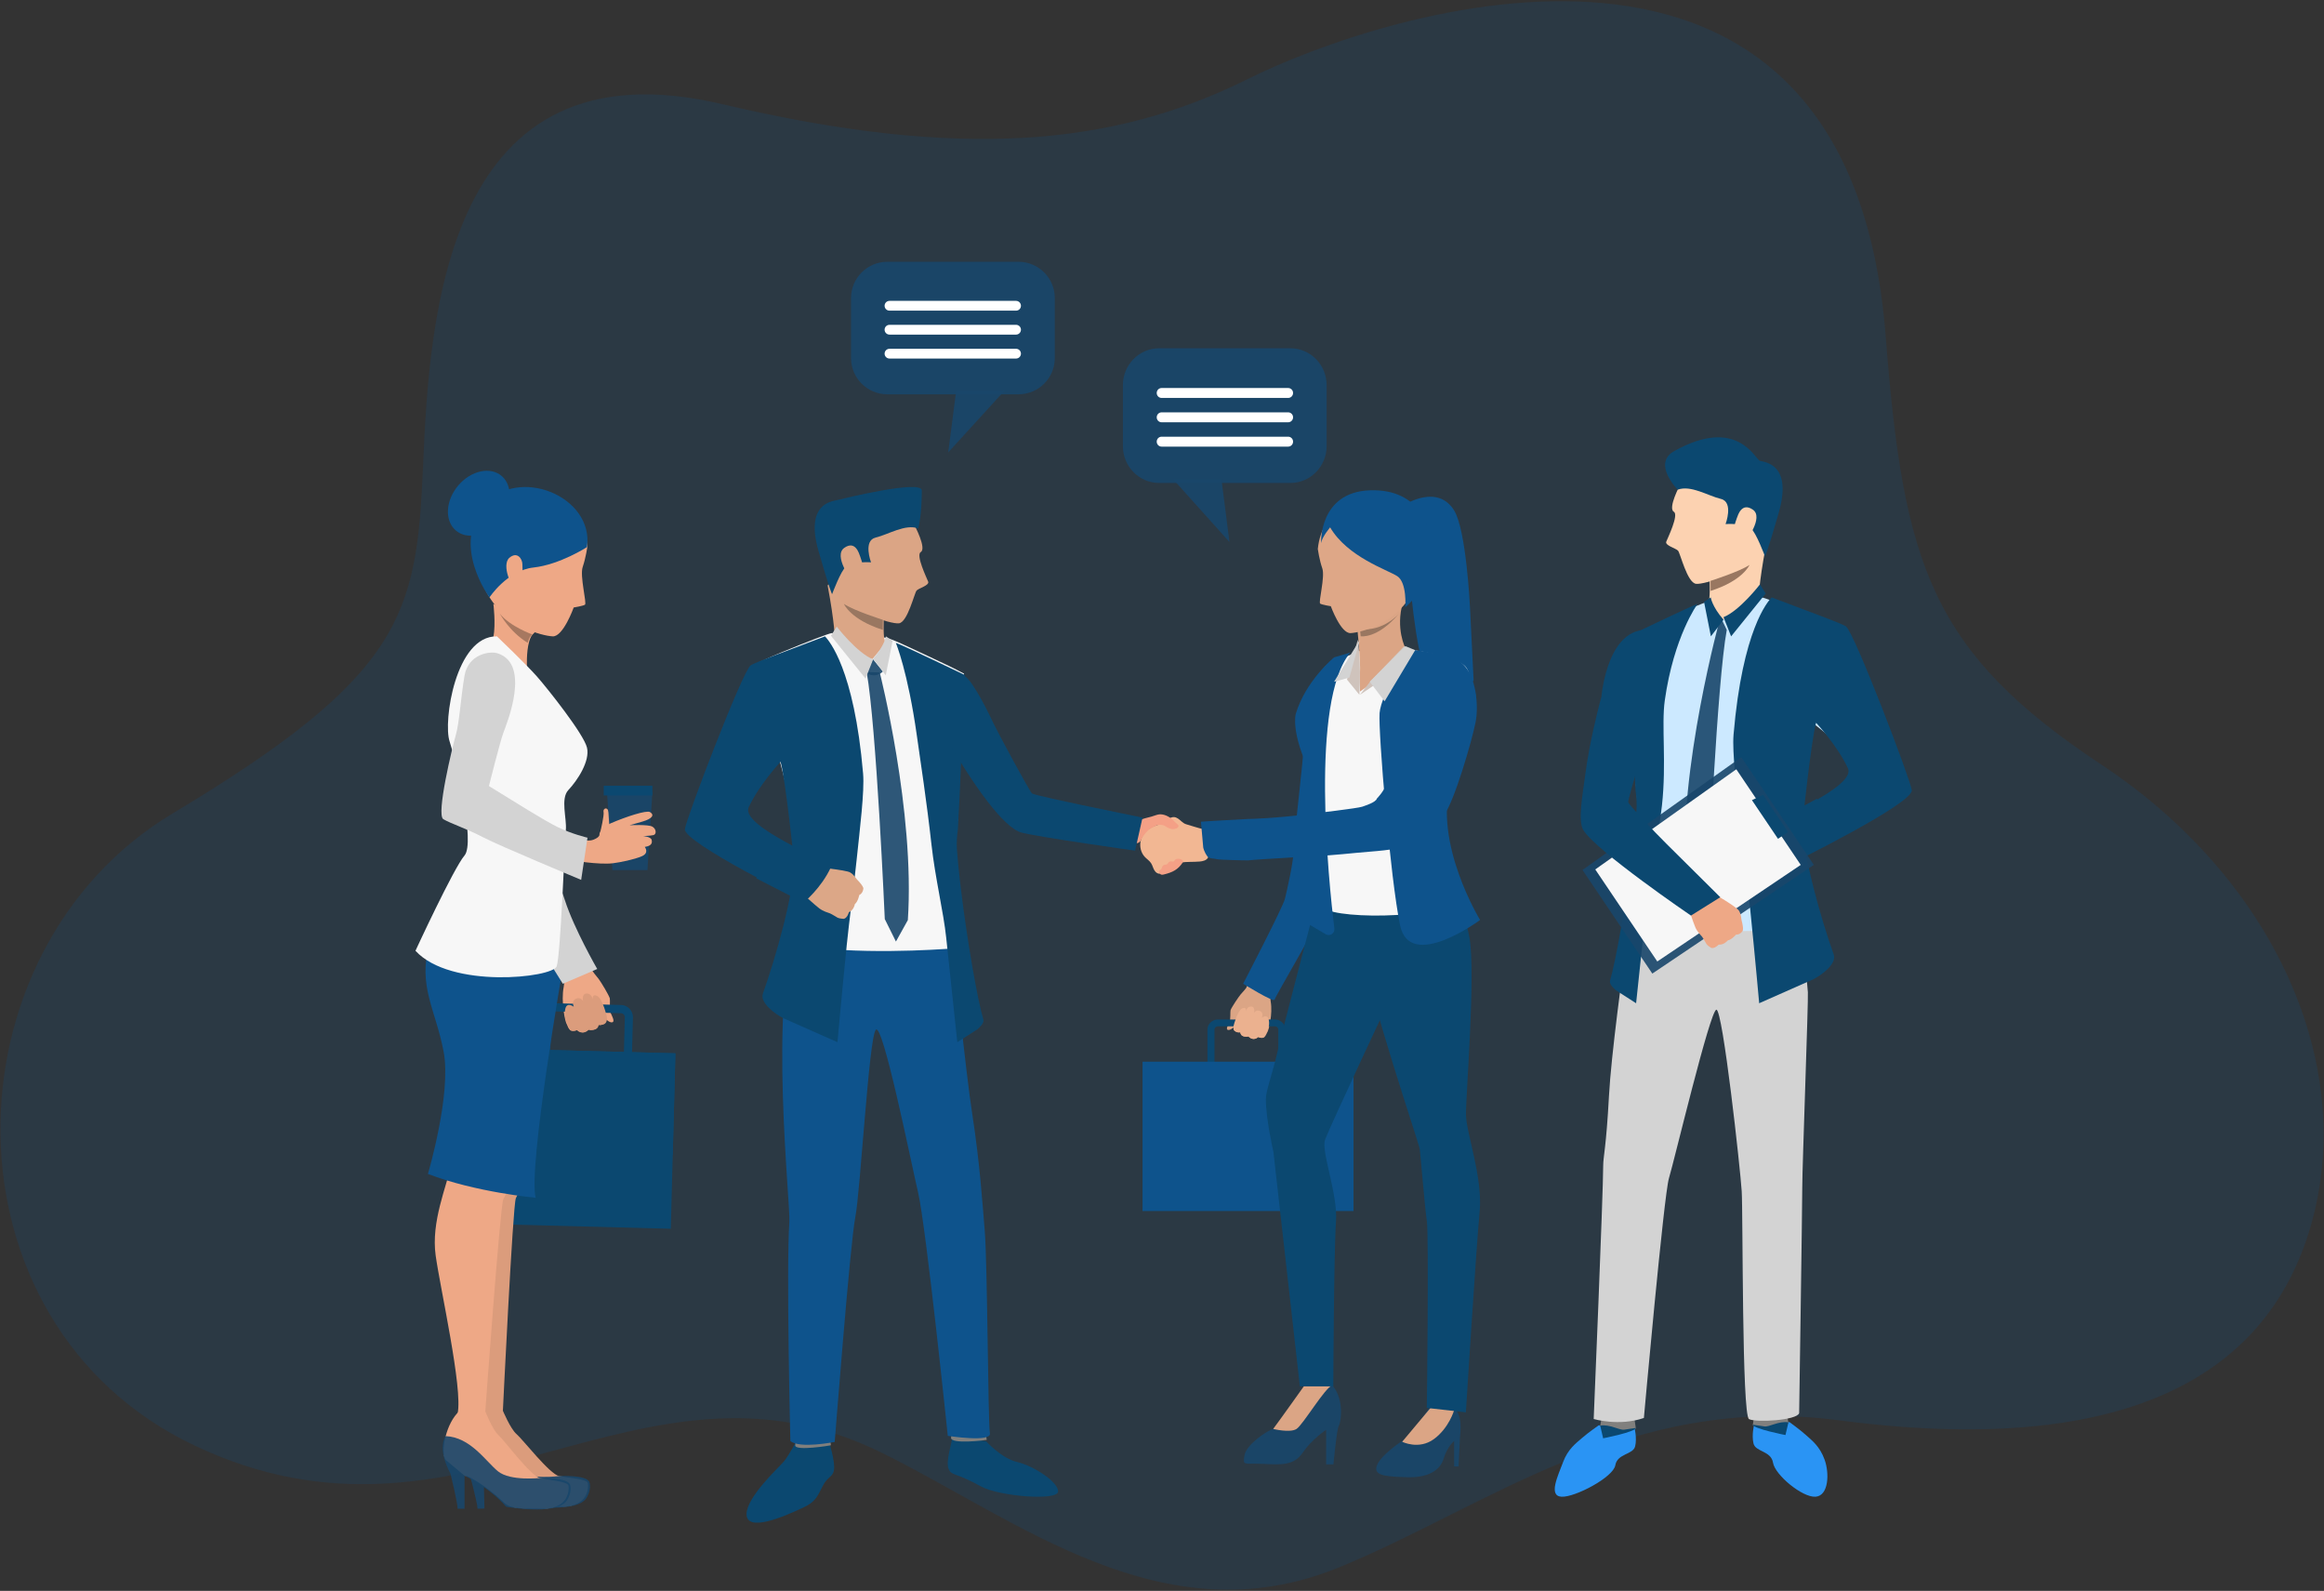 <svg xmlns="http://www.w3.org/2000/svg" xmlns:xlink="http://www.w3.org/1999/xlink" width="716px" height="490px" viewBox="0 0 716 490"><rect x="0" y="0" width="716" height="490" fill="#333333" stroke="none"/><title>Slice 1</title><g id="Page-1" stroke="none" stroke-width="1" fill="none" fill-rule="evenodd"><g id="client-meeting" fill-rule="nonzero"><g id="Group" opacity="0.3" fill="#19466B"><path d="M566.535,437.459 C501.713,428.966 457.877,464.377 412.161,482.908 C358.341,504.722 313.587,468.184 271.862,447.547 C196.865,410.453 142.939,484.608 59.941,445.229 C-19.497,407.543 -17.815,293.097 53.197,250.529 C124.206,207.962 128.401,189.455 130.338,143.507 C132.276,97.562 137.223,11.988 222.51,32.072 C295.816,49.337 342.872,45.028 384.407,24.349 C425.938,3.668 569.483,-43.717 580.961,103.503 C586.443,173.851 594.841,200.725 647.529,235.581 C700.212,270.44 726.354,327.413 711.948,377.502 C698.304,424.935 653.116,448.798 566.535,437.459 Z" id="Path"></path></g><path d="M179.901,295 C179.901,295 181.448,296.554 181.956,297.985 C182.359,299.113 183.768,300.632 184.429,301.496 C185.093,302.36 187.542,306.383 187.877,307.491 C188.016,307.949 187.738,311.051 188.119,311.945 C188.5,312.839 189.496,314.558 188.7,314.853 C187.903,315.147 186.581,313.848 186.581,313.848 C186.581,313.848 186.877,314.683 186.262,315.151 C185.06,316.074 184.202,315.668 184.202,315.668 C184.202,315.668 183.937,316.713 183.341,316.97 C182.022,317.541 181.198,317.127 181.198,317.127 C181.198,317.127 180.722,317.777 179.756,317.962 C178.524,318.198 177.734,317.246 177.734,317.246 C177.734,317.246 176.258,317.888 175.619,317.254 C174.984,316.624 174.861,315.831 174.506,315.212 C174.149,314.588 172.766,308.607 173.681,303.889 C174.601,299.175 171,295.529 171,295.529 L179.901,295 Z" id="Path" fill="#EEA886"></path><path d="M190.845,329.999 L170.627,329.457 C168.574,329.407 166.946,327.669 167.001,325.589 L167.335,312.672 C167.388,310.592 169.104,308.945 171.159,309.001 L191.374,309.539 C193.425,309.59 195.053,311.328 194.999,313.412 L194.664,326.324 C194.61,328.4 192.896,330.049 190.845,329.999 Z M171.089,311.532 C170.413,311.512 169.85,312.057 169.832,312.745 L169.497,325.657 C169.481,326.341 170.016,326.913 170.692,326.929 L190.909,327.47 C191.585,327.487 192.148,326.941 192.168,326.258 L192.501,313.345 C192.517,312.658 191.98,312.086 191.306,312.069 L171.089,311.532 Z" id="Shape" fill="#0B4870"></path><polygon id="Rectangle" fill="#0B4870" transform="translate(180.488, 350.739) rotate(1.501) translate(-180.488, -350.739) " points="153.59 323.711 207.385 323.711 207.385 377.768 153.591 377.768"></polygon><polygon id="Rectangle" fill="#0B4870" transform="translate(180.784, 339.383) rotate(1.501) translate(-180.784, -339.383) " points="153.885 323.715 207.684 323.716 207.684 355.051 153.885 355.051"></polygon><path d="M186.953,313.111 C186.953,313.111 185.713,307.633 184.005,306.773 C182.296,305.913 182.634,307.919 182.634,307.919 C182.634,307.919 182.335,305.934 180.723,306.002 C179.108,306.065 179.631,308.393 179.631,308.393 C179.631,308.393 178.996,306.946 177.455,307.601 C175.905,308.255 176.78,310.084 176.78,310.084 C176.78,310.084 174.754,308.541 174.203,310.557 C173.276,313.961 175.822,317.202 175.822,317.202 C175.822,317.202 176.511,317.926 177.955,317.193 C177.955,317.193 179.523,319.087 181.448,317.072 C181.448,317.072 184.151,317.885 184.478,315.584 C184.476,315.586 187.402,316.286 186.953,313.111 Z" id="Path" fill="#DB9C7C"></path><path d="M168,309 L161.942,346 L159,342.015 C159,342.013 167.605,310.514 168,309 Z" id="Path" fill="#122333"></path><g id="Group" transform="translate(131, 284)"><path d="M12.066,165.719 C10.37,163.318 11.896,154.323 16.004,150.564 C20.112,146.798 23.88,150.377 23.88,150.377 C23.88,150.377 26.268,156.123 28.15,157.709 C30.028,159.294 38.37,170.087 41.25,170.63 C44.13,171.173 49.87,171.547 50.104,172.762 C50.336,173.978 50.478,179.88 42.294,180.071 C34.112,180.265 31.958,180.112 29.968,178.123 C27.974,176.134 20.164,170.415 18.014,170.465 L12.066,165.719 Z" id="Path" fill="#DB9C7C"></path><path d="M41.25,170.63 C41.25,170.63 32.17,171.861 28.312,168.902 C24.456,165.938 19.616,158.572 11.916,158.423 C11.916,158.423 9.156,161.936 13.674,169.962 C13.674,169.962 16.176,179.162 16.11,180.689 L18.258,180.639 L18.014,170.469 C18.014,170.469 25.724,173.849 31.056,179.726 C31.056,179.726 46.744,182.209 49.7,177.353 C49.7,177.353 51.33,174.925 50.61,172.552 C49.888,170.173 41.25,170.63 41.25,170.63 Z" id="Path" fill="#19466B" opacity="0.9"></path><path d="M6.644,1.713 C6.644,1.713 -2.954,13.302 9.076,33.979 C9.076,33.979 10.104,44.545 10.31,48.513 C10.516,52.48 13.088,67.313 11.704,74.515 C10.324,81.718 5.812,92.527 7.498,102.856 C9.184,113.186 16.884,143.013 15.402,150.657 L23.94,150.454 C23.94,150.454 26.982,87.284 27.928,85.054 C28.874,82.824 32.638,77.99 32.184,68.186 C31.728,58.376 41.84,18.193 41.798,7.056 C41.754,-4.087 6.644,1.713 6.644,1.713 Z" id="Path" fill="#DB9C7C"></path><path d="M6.286,165.631 C4.652,163.187 6.39,154.234 10.584,150.57 C14.778,146.906 18.46,150.57 18.46,150.57 C18.46,150.57 20.714,156.37 22.554,157.997 C24.396,159.628 32.48,170.616 35.344,171.225 C38.212,171.836 43.94,172.347 44.144,173.568 C44.348,174.789 44.35,180.689 36.164,180.689 C27.978,180.689 25.828,180.486 23.884,178.451 C21.94,176.417 14.266,170.515 12.116,170.515 L6.286,165.631 Z" id="Path" fill="#EEA886"></path><path d="M35.344,171.225 C35.344,171.225 26.238,172.243 22.454,169.19 C18.67,166.137 14.004,158.662 6.31,158.327 C6.31,158.327 3.468,161.777 7.792,169.912 C7.792,169.912 10.076,179.162 9.97,180.689 L12.118,180.689 L12.118,170.515 C12.118,170.515 19.746,174.073 24.938,180.08 C24.938,180.08 40.562,182.929 43.634,178.149 C43.634,178.149 45.322,175.756 44.658,173.363 C43.99,170.972 35.344,171.225 35.344,171.225 Z" id="Path" fill="#19466B" opacity="0.9"></path><path d="M4.77,1.538 C4.77,1.538 -5.1,12.898 6.434,33.854 C6.434,33.854 7.21,44.44 7.32,48.41 C7.43,52.38 9.648,67.271 8.098,74.44 C6.546,81.609 1.776,92.306 3.22,102.671 C4.662,113.041 11.648,143.747 9.984,151.359 L18.524,150.649 C18.524,150.649 23.07,87.564 24.066,85.358 C25.064,83.156 28.946,78.412 28.724,68.594 C28.504,58.775 42.362,21.169 42.586,10.032 C42.81,-1.105 4.77,1.538 4.77,1.538 Z" id="Path" fill="#EEA886"></path><path d="M42.584,13.011 C42.584,13.011 31.598,75.876 34.036,84.918 C34.036,84.918 15.482,83.228 0.838,77.569 C0.838,77.569 8.148,52.961 5.678,39.918 C3.21,26.876 -2.364,19.737 1.31,6.559 C4.982,-6.619 42.584,13.011 42.584,13.011 Z" id="Path" fill="#0E538C"></path></g><path d="M433,155.33 C433,155.33 442.929,148.995 448.006,157.216 C451.742,163.27 452.872,186.771 452.872,186.771 L454,209.502 C454,209.502 452.426,213.236 443.5,212.988 C434.574,212.74 433,155.33 433,155.33 Z" id="Path" fill="#0E538C"></path><path d="M441.305,432.21 C441.305,432.21 435.555,440.878 433.237,442.968 C433.237,442.968 424.341,448.508 424.009,452.19 C423.793,454.593 427.567,454.814 433.659,454.99 C439.753,455.163 443.665,453.007 444.776,449.259 C445.892,445.515 448.002,443.841 448.002,443.841 L448.002,451.678 L449.371,451.678 C449.371,451.678 449.715,444.1 449.802,442.707 C449.887,441.316 450.787,435.956 447.889,433.583 C444.992,431.207 441.305,432.21 441.305,432.21 Z" id="Path" fill="#19466B" opacity="0.9"></path><path d="M432,444.065 C432,444.065 437.123,446.644 441.776,443.236 C446.43,439.828 448,434.356 448,434.356 L441.265,433 L432,444.065 Z" id="Path" fill="#DBA585"></path><g id="Group" transform="translate(383, 423)"><path d="M19.796,2.448 C19.796,2.448 18.786,4.826 16.886,7.312 C15.492,9.124 11.164,16.594 9.25,17.112 C7.34,17.636 0.922,21.976 0.4,25.272 C-0.122,28.568 0.14,27.616 5.954,27.874 C11.766,28.136 15.584,28.48 18.362,24.406 C21.14,20.328 25.566,17.378 25.566,17.378 L25.566,28.014 L27.822,28.014 C27.822,28.014 28.864,16.94 29.472,16.158 C30.078,15.376 31.638,6.872 26.26,2.448 C20.878,-1.978 19.796,2.448 19.796,2.448 Z" id="Path" fill="#19466B" opacity="0.9"></path><path d="M9.25,17.112 C9.25,17.112 14.458,18.416 16.456,17.112 C18.45,15.812 25.236,4.342 27.486,3.654 C27.486,3.654 25.306,-0.764 19.798,2.446 C19.796,2.448 10.726,15.202 9.25,17.112 Z" id="Path" fill="#DBA585"></path></g><path d="M386.305,301 C386.305,301 384.933,302.254 384.465,303.418 C384.086,304.342 382.836,305.567 382.243,306.263 C381.651,306.964 379.437,310.23 379.122,311.138 C378.996,311.51 379.165,314.082 378.816,314.807 C378.468,315.54 377.566,316.938 378.248,317.198 C378.93,317.459 380.101,316.413 380.101,316.413 C380.101,316.413 379.826,317.097 380.348,317.499 C381.366,318.285 382.123,317.97 382.123,317.97 C382.123,317.97 382.327,318.835 382.838,319.06 C383.966,319.562 384.687,319.239 384.687,319.239 C384.687,319.239 385.086,319.789 385.916,319.961 C386.977,320.18 387.682,319.41 387.682,319.41 C387.682,319.41 388.942,319.972 389.508,319.463 C390.074,318.954 390.196,318.308 390.52,317.801 C390.84,317.299 392.174,312.386 391.487,308.475 C390.801,304.563 394,301.632 394,301.632 L386.305,301 Z" id="Path" fill="#DBA585"></path><path d="M372,327.865 L372,317.135 C372,315.405 373.448,314 375.23,314 L392.77,314 C394.55,314 396,315.405 396,317.135 L396,327.865 C396,329.595 394.55,331 392.77,331 L375.23,331 C373.448,331 372,329.595 372,327.865 Z M375.23,316.102 C374.643,316.102 374.168,316.565 374.168,317.135 L374.168,327.865 C374.168,328.435 374.643,328.898 375.23,328.898 L392.77,328.898 C393.355,328.898 393.834,328.435 393.834,327.865 L393.834,317.135 C393.834,316.565 393.355,316.102 392.77,316.102 L375.23,316.102 Z" id="Shape" fill="#0B4870"></path><rect id="Rectangle" fill="#0E538C" x="352" y="327" width="65" height="46"></rect><path d="M411.803,203 C411.803,203 415.157,203.049 416.586,212.913 C418.016,222.778 415.305,226.901 414.984,231.003 C414.662,235.11 409.766,261.623 409.636,262.797 C409.503,263.967 408.844,278.077 406.937,281.822 C405.029,285.567 391.001,306.788 390.814,307.846 C390.625,308.907 384,304.152 384,304.152 C384,304.152 395.023,281.449 395.662,278.862 C396.301,276.271 400.737,263.044 400.036,259.007 C399.333,254.973 402.002,232.701 401.743,230.225 C401.484,227.748 405.38,204.508 411.803,203 Z" id="Path" fill="#DBA585"></path><path d="M411.58,203 C411.58,203 414.932,203.049 416.361,212.927 C417.79,222.807 416.497,226.364 415.634,230.646 C414.82,234.69 412.04,259.429 411.908,260.6 C411.775,261.78 408.448,276.689 406.72,281.937 C405.405,285.927 392.904,306.811 392.715,307.874 C392.527,308.932 383,302.991 383,302.991 C383,302.991 395.222,279.477 395.856,276.885 C396.497,274.29 398.568,265.315 398.634,261.21 C398.712,256.393 401.785,232.744 401.526,230.262 C401.267,227.781 402.23,206.378 411.58,203 Z" id="Path" fill="#0E538C"></path><path d="M443.471,268.063 C443.471,268.063 450.752,277.547 452.728,288.8 C454.7,300.051 451.56,337.809 451.649,343.375 C451.732,348.936 456.898,362.772 455.863,373.246 C454.829,383.724 451.617,435 451.617,435 L439.595,433.641 C439.595,433.641 440.24,380.491 439.595,376.09 C438.948,371.696 437.653,355.665 437.395,353.856 C437.137,352.048 421,304.502 421,296.391 C421,288.279 425.91,254.827 443.471,268.063 Z" id="Path" fill="#0B4870"></path><path d="M406.902,272.37 C406.902,272.37 394.911,317.991 393.489,324.312 C392.064,330.633 390,335.848 390,338.532 C390,344.757 392.322,354.757 392.322,354.757 L400.476,427 L410.777,427 C410.777,427 410.958,384.814 411.606,376.305 C412.25,367.788 406.946,354.628 408.242,351.017 C409.534,347.406 429.077,305.737 429.077,305.737 C429.077,305.737 443.869,259.122 406.902,272.37 Z" id="Path" fill="#0B4870"></path><path d="M421.423,199.334 C421.423,199.334 415.066,202.349 412.862,202.795 C410.653,203.237 402.088,214.409 400.588,218.487 C399.086,222.569 400.588,228.688 403.676,235.872 C406.765,243.056 403.852,245.45 405.267,252.632 C406.678,259.814 407.916,275.023 407.649,279.015 C407.385,283.003 443.362,283.759 451.573,276.488 C451.573,276.488 443.319,264.074 442.259,262.298 C441.201,260.524 442.081,250.86 443.054,248.376 C444.023,245.895 450.491,224.779 450.491,224.779 C450.491,224.779 455.778,208.564 451.002,204.835 C446.852,201.598 435.543,200.444 433.512,199.736 C431.483,199.021 425.576,198.714 421.423,199.334 Z" id="Path" fill="#F7F7F7"></path><path d="M418.818,214 L415,209.321 L418.315,197 C418.315,196.998 419.426,203.86 418.818,214 Z" id="Path" fill="#CFC3BC"></path><path d="M418,191.81 C418,191.81 419.263,203.615 418.998,207.455 C418.998,207.455 425.547,214.159 433,199.635 C433,199.635 429.862,193.649 432.225,185.492 C434.588,177.336 418,191.81 418,191.81 Z" id="Path" fill="#DBA585"></path><polygon id="Path" fill="#DBA585" points="419 207 419 213 427 207.368"></polygon><polygon id="Path" fill="#CFC3BC" points="419 214 422.111 209.96 432.603 199 436 202.425"></polygon><path d="M434.384,200 C434.384,200 425.459,213.639 425.033,219.643 C424.609,225.643 428.349,270.549 431.346,284.982 C434.342,299.414 456,283.355 456,283.355 C456,283.355 441.446,259.631 447.034,240.638 C452.619,221.639 454.65,214.053 454.65,214.053 C454.65,214.053 452.727,203.473 445.915,201.986 C439.944,200.678 434.384,200 434.384,200 Z" id="Path" fill="#0E538C"></path><path d="M399.186,219.973 C399.186,219.973 397.569,225.727 403.877,238.441 C403.877,238.441 403.776,254.705 403.597,259.786 C403.42,264.87 402.222,284.084 402.222,284.084 L408.461,287.756 C409.718,288.491 411.273,287.467 411.1,286.016 C409.331,271.39 403.585,215.913 416,201 L411.017,202.475 C411.017,202.475 402.165,209.746 399.186,219.973 Z" id="Path" fill="#0E538C"></path><path d="M429.465,173.361 C430.021,172.002 431.876,171.622 432.947,172.397 C434.019,173.172 434.648,175.5 432.947,178.522 C431.253,181.542 425.267,183.648 429.465,173.361 Z" id="Path" fill="#DBA585"></path><polygon id="Path" fill="#D3D3D3" points="415.734 208.682 411 210 419 197"></polygon><polygon id="Path" fill="#D3D3D3" points="422 209.968 426.585 216 436 200.248 432.964 199"></polygon><path d="M419,193.763 L419.213,195.967 C419.213,195.967 424.318,196.892 431,189 C431,188.998 426.264,194.594 419,193.763 Z" id="Path" fill="#997761"></path><path d="M380.112,315.733 C380.112,315.733 381.27,311.24 382.722,310.572 C384.173,309.902 383.845,311.543 383.845,311.543 C383.845,311.543 384.139,309.914 385.49,310.004 C386.84,310.097 386.354,312 386.354,312 C386.354,312 386.917,310.82 388.199,311.4 C389.48,311.969 388.708,313.463 388.708,313.463 C388.708,313.463 390.441,312.232 390.857,313.908 C391.562,316.737 389.429,319.402 389.429,319.402 C389.429,319.402 388.766,320.006 387.572,319.366 C387.572,319.366 386.187,320.898 384.615,319.2 C384.615,319.2 382.31,319.808 382.086,317.9 C382.086,317.9 379.431,318.318 380.112,315.733 Z" id="Path" fill="#EBB18F"></path><path d="M427.4,257 L438,241 C438,241 428.963,250.986 428.021,252.057 C427.081,253.129 427,253.208 427,253.208 C427,253.208 427.271,256.459 427.4,257 Z" id="Path" fill="#2F386C"></path><g id="Group" transform="translate(345, 250)"><path d="M18.986,2.978 C18.3,2.376 17.574,1.688 16.664,1.658 C15.582,1.618 14.734,2.506 13.822,3.092 C12.542,3.912 10.984,4.174 9.646,4.888 C8.072,5.728 6.842,7.24 6.438,8.978 C6.032,10.716 6.496,12.658 7.726,13.954 C8.344,14.606 9.138,15.102 9.63,15.852 C10.07,16.52 10.234,17.336 10.636,18.032 C11.036,18.728 11.852,19.314 12.602,19.032 C13.058,18.864 13.348,18.438 13.662,18.068 C14.918,16.596 16.88,15.9 18.802,15.646 C20.722,15.392 22.672,15.514 24.6,15.354 C25.598,15.268 26.732,15.006 27.19,14.116 C27.69,13.14 27.092,11.98 26.504,11.046 C24.998,8.64 26.974,7.698 25.466,5.296 C24.95,5.3 21.036,4.026 20.516,3.894 C19.942,3.748 19.43,3.358 18.986,2.978 Z" id="Path" fill="#F2B793"></path><path d="M6.47,8.842 C7.038,7.56 7.818,6.724 8.468,5.998 C9.14,5.244 9.912,4.948 10.81,4.482 C11.328,4.216 11.894,3.998 12.476,4.036 C13.168,4.082 13.568,4.164 14.146,4.552 C14.72,4.942 15.582,5.334 16.274,5.376 C16.968,5.422 18.06,5.086 18.1,4.392 C18.124,3.958 17.298,3.544 17.014,3.216 C15.836,1.844 14.11,0.802 12.432,0.802 C11.682,0.802 10.662,1.248 9.74,1.52 C9.1,1.708 8.37,1.848 7.732,2.04 C6.044,2.536 4.31,3.22 2.916,4.29 C1.988,5 -0.292,7.728 1.256,8.786 C2.75,9.806 5.786,10.38 6.47,8.842 Z" id="Path" fill="#F4A086"></path><path d="M19.438,15.576 C17.91,17.904 16.242,18.686 13.536,19.346 C13.184,19.432 12.762,19.486 12.494,19.236 C12.37,19.118 12.272,18.924 12.186,18.776 C12.116,18.662 12.072,18.538 12.074,18.408 C12.078,18.28 12.176,18.096 12.276,18.014 C12.428,17.89 12.652,17.896 12.764,17.722 C12.86,17.582 12.882,17.44 12.936,17.272 C13.052,16.924 13.222,16.612 13.56,16.424 C13.974,16.202 14.44,16.466 14.782,15.956 C14.908,15.764 15.098,15.484 15.314,15.402 C15.976,15.14 16.278,15.546 16.676,15.266 C16.858,15.138 16.968,14.794 17.192,14.68 C17.436,14.558 17.564,14.528 17.832,14.5 C18.458,14.44 19.65,14.744 19.438,15.576 Z" id="Path" fill="#F4A086"></path></g><path d="M432.506,224.119 C434.799,219.01 433.668,211.453 440.488,207.58 C445.649,204.647 446.715,200.778 450.758,204.589 C454.799,208.405 455.608,217.386 454.616,222.429 C453.481,228.188 448.116,246.672 444.915,251.017 C441.666,255.429 439.964,257.982 434.392,260.193 C429.896,261.978 423.198,262.14 417.895,262.676 C415.048,262.965 412.189,263.217 409.329,263.443 C406.737,263.645 387.506,264.625 384.66,264.988 C384.116,265.057 375.509,264.813 374.996,264.643 C374.246,264.395 372.501,264.468 372.074,263.895 C370.89,262.311 370.7,260.994 370.7,260.994 L370,253.093 C370.297,253.016 383.916,252.26 384.374,252.253 C385.82,252.221 392.769,252.058 403.543,250.688 C405.047,250.494 418.378,248.957 419.72,248.457 C420.824,248.046 423.871,247.14 424.213,245.936 C424.213,245.936 426.435,243.844 427.724,240.271 C429.21,236.144 430.698,228.154 432.506,224.119 Z" id="Path" fill="#0E538C"></path><path d="M245.271,444 C245.271,444 242.962,448.439 241.449,450.194 C239.943,451.956 230.031,461.089 230,466.32 C229.967,471.987 241.07,467.387 247.704,464.216 C251.177,462.556 251.818,460.979 253.43,457.772 C255.04,454.56 256.664,455.103 256.967,452.517 C257.27,449.93 255.407,444 255.407,444 L245.271,444 L245.271,444 Z" id="Path" fill="#0B4870"></path><path d="M303.83,443.934 C303.83,443.934 308.584,449.208 313.408,450.315 C318.237,451.419 325.961,456.319 326,459.345 C326.035,462.375 307.758,460.875 302.234,457.823 C293.992,453.268 293.154,454.645 292.238,452.365 C291.325,450.089 293.338,444.001 293.276,443.28 C293.207,442.381 303.83,443.934 303.83,443.934 Z" id="Path" fill="#0B4870"></path><path d="M303.432,440.667 C303.432,440.667 304.088,443.436 303.99,443.495 C303.891,443.55 292.667,444.982 293.008,442.762 C293.285,440.959 293.674,439 293.674,439 L303.432,440.667 Z" id="Path" fill="#807F7D"></path><path d="M255.619,442.874 C255.619,442.874 256.075,445.1 255.989,445.15 C255.9,445.203 244.941,447.019 245,445.175 C245.048,443.707 246.012,442 246.012,442 L255.619,442.874 Z" id="Path" fill="#807F7D"></path><path d="M293.587,291.549 C293.587,291.549 297.505,329.989 299.545,343.151 C301.924,358.54 302.733,371.253 303.397,379.214 C304.232,389.229 304.393,438.506 304.982,441.434 C305.565,444.364 292,442.246 292,442.246 C292,442.246 285.328,377.861 282.837,367.193 C280.522,357.259 271.917,314.495 269.804,317.206 C267.689,319.921 265.068,367.115 263.499,374.947 C261.933,382.782 257.17,444.114 257.17,444.114 C257.17,444.114 246.376,446.286 243.503,443.829 C243.503,443.829 242.197,390.976 243.194,376.286 C243.576,370.688 236.702,309.17 245.515,284.406 C250.172,271.321 293.587,291.549 293.587,291.549 Z" id="Path" fill="#0E538C"></path><path d="M258.465,282.574 C258.465,282.574 261.085,278.581 263.854,278.068 C266.63,277.555 225.649,257.582 225.76,250.447 C225.843,244.66 240.108,233.987 240.108,233.987 C240.108,233.987 240.104,233.971 240.108,233.987 C240.112,233.995 240.108,233.886 240.108,233.889 C240.108,233.897 240.108,233.882 240.108,233.889 C240.42,235.035 245.079,252.129 245.225,259.746 C245.383,267.651 244.758,294.85 244.758,294.85 L255.262,297.686 L288.812,298 L296.471,294.85 C296.471,294.85 295.633,286.108 295.323,279.963 C295.128,276.059 294.378,269.067 294.572,262.26 C294.572,262.26 294.447,255.083 295.154,251.99 C295.229,238.35 296.049,224.841 296.049,224.841 C296.503,218.654 296.82,212.869 297,207.476 C295.519,206.689 293.743,205.764 292.313,205.084 C287.91,202.968 281.768,200.116 277.826,198.29 C275.518,197.226 273.262,196.445 273.262,196.445 C273.262,196.445 257.515,194.922 256.234,195.003 C255.832,195.031 253.865,195.717 251.281,196.711 C245.697,198.847 234.934,203.198 233.216,204.441 C230.701,206.251 214.242,250.157 214.003,253.176 C213.571,258.613 258.465,282.574 258.465,282.574 Z" id="Path" fill="#F7F7F7"></path><path d="M294.994,292 C294.994,292 272.072,294.066 252,292 L252,298.978 C252,298.978 281.894,302.002 296,297.646 L294.994,292 Z" id="Path" fill="#0E538C"></path><path d="M276,198 C276,198 279.703,206.851 282.482,226.629 C283.551,234.225 285.531,247.016 286.969,260.071 L286.969,260.071 C288.103,270.361 290.69,280.924 291.514,288.797 C292.368,296.958 294.933,321 294.933,321 L301.16,317.004 C302.053,316.167 303.298,315.083 302.936,313.908 C301.224,308.282 297.942,289.691 296.009,273.484 C296.009,273.473 296.003,273.461 296.003,273.449 C295.911,272.666 295.822,271.893 295.734,271.126 C295.728,271.086 295.726,271.044 295.72,271.003 C295.354,267.762 295.052,264.658 294.835,261.811 C294.67,259.635 294.818,257.502 295.114,255.419 C295.979,240.869 296.412,225.539 296.412,225.539 C296.87,219.255 297.131,213.39 297.307,207.927 C297.309,207.931 277.77,198.537 276,198 Z" id="Path" fill="#0B4870"></path><path d="M230.68,248.612 C227.903,254.652 256.118,265.427 255.482,266.915 C253.954,270.488 247.728,277.775 247.728,277.775 C247.728,277.775 210.585,259.506 211.004,255.37 C211.304,252.355 228.705,206.775 231.254,204.958 C232.727,203.909 243.634,200.063 248.988,197.961 C249.968,197.577 253.308,196.334 254.184,196 C255.32,197.259 263.147,205.843 265.912,238.286 C266.376,243.755 264.905,255.33 263.923,264.781 C262.877,274.864 261.714,282.734 260.864,291.168 C259.19,307.778 258.017,321 258.017,321 L241.384,313.635 C238.695,312.299 234.037,308.803 235.051,305.987 C238.897,295.281 244.667,274.993 244.671,265.6 C244.671,265.6 241.954,239.676 240.481,234.622 C240.479,234.624 233.779,241.854 230.68,248.612 Z" id="Path" fill="#0B4870"></path><path d="M257.245,197.1 C257.245,197.1 257.134,191.612 255.013,180.519 C254.444,177.545 272.353,188.332 272.353,188.332 C272.353,188.332 272.296,189.375 272.26,190.78 C272.24,191.522 272.228,192.367 272.234,193.207 C272.236,193.508 272.24,193.802 272.246,194.094 C272.262,194.88 272.298,195.631 272.367,196.271 C272.433,196.932 272.828,198.089 272.963,198.409 C273.703,200.106 263.281,201.391 257.245,197.1 Z" id="Path" fill="#DBA686"></path><path d="M268.926,203 L272,206.813 C272,206.813 270.199,209.037 267,207.396 L268.926,203 Z" id="Path" fill="#19466B" opacity="0.9"></path><path d="M271.039,207.106 C271.039,207.106 281.944,250.004 279.694,283.396 L276.026,290 L272.592,283.08 C272.592,283.08 269.988,223.352 267,207 L271.039,207.106 Z" id="Path" fill="#19466B" opacity="0.9"></path><path d="M272,199.169 L268.795,203 C268.795,203 263.649,201.98 262.138,199.239 C260.626,196.493 272,199.169 272,199.169 Z" id="Path" fill="#DBA686"></path><path d="M272.937,196 C272.937,196 272.564,198.795 269,202.878 L272.892,208 L275,197.38 L272.937,196 Z" id="Path" fill="#D3D3D3"></path><path d="M257.788,193 C257.788,193 263.977,201.06 269,203.091 L266.666,209 L256,195.799 L257.788,193 Z" id="Path" fill="#D3D3D3"></path><path d="M349.711,262 C349.711,262 321.136,258.013 314.794,256.459 C311.861,255.744 308.003,251.711 304.331,246.97 C303.122,245.407 301.934,243.772 300.807,242.147 C300.805,242.147 300.805,242.139 300.805,242.139 C296.304,235.665 292.776,229.46 292.776,229.46 C292.776,229.46 279.471,213.927 290.149,207.002 C290.149,207.002 294.726,206.901 297.234,208.263 C299.815,209.655 305.321,221.104 306.253,223.131 C307.189,225.156 317.3,243.98 317.974,244.406 C318.652,244.827 328.744,247.011 333.243,247.948 C339.76,249.302 352,251.834 352,251.834 L349.711,262 Z" id="Path" fill="#0B4870"></path><path d="M259.96,283 C259.96,283 258.606,282.947 258.027,282.641 C258.027,282.641 257.016,282.006 256.269,281.599 C256.031,281.47 255.82,281.363 255.678,281.307 C255.081,281.079 253.7,280.74 252.424,279.789 C251.152,278.842 247,275.038 247,275.038 L249.683,271 L250.919,267 C250.919,267 260.599,267.939 261.892,268.693 C262.016,268.769 262.139,268.845 262.247,268.925 C263.28,269.664 263.727,270.642 264.221,271.086 C264.404,271.254 266.086,273.019 265.997,273.734 C265.865,274.732 265.366,275.367 264.733,275.671 C264.733,275.671 264.392,277.604 263.369,278.473 C263.369,278.473 263.11,280.266 261.526,280.993 C261.528,280.995 261.06,282.788 259.96,283 Z" id="Path" fill="#DCA787"></path><path d="M247.571,278 C247.571,278 253.039,273.561 256,267.085 L239.226,258 L233,270.534 L247.571,278 Z" id="Path" fill="#0B4870"></path><path d="M281.735,161.757 C281.735,161.757 285.573,168.93 283.668,170.042 C282.097,170.961 285.511,177.998 285.958,179.147 C286.406,180.298 283.11,181.133 282.409,181.875 C281.71,182.612 279.635,191.718 276.919,191.987 C274.206,192.266 261.975,187.982 258.644,184.493 C255.316,181.008 252.584,165.259 254.805,158.62 C257.029,151.977 274.955,149.233 281.735,161.757 Z" id="Path" fill="#DBA585"></path><path d="M282.916,162.767 C282.916,162.767 284,158.801 284,151.074 C284,147.593 259.345,153.656 257.856,154.04 C256.367,154.424 247.93,155.001 252.189,169.781 C255.85,182.468 256.362,183 256.362,183 C256.362,183 259.092,175.655 260.64,174.531 C263.059,172.78 268.355,173.2 268.355,173.2 C268.355,173.2 265.83,166.514 269.779,165.569 C273.72,164.626 278.923,161.286 282.916,162.767 Z" id="Path" fill="#0B4870"></path><path d="M265.01,171.391 C264.657,170.436 263.521,166.341 260.106,168.746 C256.687,171.152 262.233,178.869 262.828,178.969 C263.427,179.065 267.963,179.405 265.01,171.391 Z" id="Path" fill="#DBA585"></path><path d="M271.974,193.172 C271.976,193.452 271.98,193.727 271.986,194 C261.945,190.805 260,186 260,186 C263.132,188.1 272,190.904 272,190.904 C271.98,191.599 271.968,192.387 271.974,193.172 Z" id="Path" fill="#997761"></path><path d="M154.271,197 C154.271,197 160.907,200.954 162.509,207.159 C164.115,213.359 162.343,221.163 162.155,223.903 C161.963,226.643 163.621,253.837 164.109,254.694 C164.589,255.551 171.233,268.57 174.058,277.327 C176.878,286.085 184,298.45 184,298.45 L173.398,303 C173.398,303 152.625,270.38 151.285,261.298 C149.851,251.603 143.832,222.843 143.832,222.843 C143.832,222.843 138.624,198.222 154.271,197 Z" id="Path" fill="#D3D3D3"></path><path d="M163.309,152.003 C168.41,151.898 179.638,154.757 181,168.206 C181,168.206 180.489,171.805 179.526,174.619 C178.564,177.433 180.889,185.873 180.209,186.265 C179.526,186.658 176.748,187.11 176.748,187.11 C176.748,187.11 173.517,196.167 170.285,195.998 C167.053,195.832 154.881,192.98 149.44,181.444 C143.991,169.909 142.71,152.415 163.309,152.003 Z" id="Path" fill="#EEA886"></path><path d="M422.678,154.003 C417.869,153.902 407.283,156.572 406,169.102 C406,169.102 406.48,172.456 407.389,175.078 C408.298,177.696 406.107,185.559 406.748,185.93 C407.389,186.297 410.011,186.715 410.011,186.715 C410.011,186.715 413.058,195.156 416.104,194.998 C419.15,194.84 430.627,192.182 435.758,181.435 C440.894,170.689 442.102,154.387 422.678,154.003 Z" id="Path" fill="#DEA787"></path><path d="M180.855,168.501 C180.855,168.501 172.521,173.892 164.373,174.794 C156.227,175.7 150.807,184 150.807,184 C150.807,184 138.888,168.011 149.202,155.652 C159.515,143.286 183.059,152.859 180.855,168.501 Z" id="Path" fill="#0E538C"></path><path d="M154.411,159.726 C150.813,164.593 144.799,166.422 140.984,163.809 C137.163,161.2 136.99,155.138 140.589,150.275 C144.193,145.412 150.204,143.579 154.021,146.188 C157.834,148.799 158.011,154.863 154.411,159.726 Z" id="Path" fill="#0E538C"></path><path d="M152.005,196.282 C152.784,192.077 152.005,186 152.005,186 C152.005,186 167.109,193.103 164.493,195.029 C163.813,195.531 163.34,196.495 163.019,197.65 C162.095,200.927 162.355,205.731 162.355,205.731 L167.366,211.804 C171.787,217.98 151.627,198.327 152.005,196.282 Z" id="Path" fill="#EEA886"></path><path d="M160.939,173.763 C160.939,172.158 159.372,169.71 156.918,171.817 C154.463,173.935 157.49,181.642 159.474,180.957 C161.457,180.274 160.939,175.418 160.939,173.763 Z" id="Path" fill="#EEA886"></path><path d="M164,195.407 C163.341,195.904 162.881,196.857 162.569,198 C156.882,194.467 154.086,189.165 154,189 C157.103,192.966 164,195.407 164,195.407 Z" id="Path" fill="#A77860"></path><g id="Group" transform="translate(345, 107)"><path d="M52.58,41.752 L12.091,41.752 C5.963,41.752 0.95,36.662 0.95,30.44 L0.95,11.588 C0.95,5.366 5.963,0.272 12.091,0.272 L52.58,0.272 C58.705,0.272 63.722,5.366 63.722,11.588 L63.722,30.44 C63.722,36.662 58.705,41.752 52.58,41.752 Z" id="Path" fill="#19466B" opacity="0.9"></path><g transform="translate(10.818, 12)" fill="#FFFFFF" id="Path"><path d="M2.06,2.038 L41.056,2.038 L2.06,2.038 Z"></path><path d="M41.056,3.568 L2.06,3.568 C1.229,3.568 0.555,2.884 0.555,2.036 C0.555,1.196 1.229,0.508 2.06,0.508 L41.056,0.508 C41.888,0.508 42.563,1.196 42.563,2.036 C42.561,2.884 41.888,3.568 41.056,3.568 Z"></path></g><g transform="translate(10.818, 20)" fill="#FFFFFF" id="Path"><path d="M2.06,1.534 L41.056,1.534 L2.06,1.534 Z"></path><path d="M41.056,3.064 L2.06,3.064 C1.229,3.064 0.555,2.38 0.555,1.532 C0.555,0.688 1.229,0.004 2.06,0.004 L41.056,0.004 C41.888,0.004 42.563,0.688 42.563,1.532 C42.561,2.38 41.888,3.064 41.056,3.064 Z"></path></g><g transform="translate(10.818, 27)" fill="#FFFFFF" id="Path"><path d="M2.06,2.034 L41.056,2.034 L2.06,2.034 Z"></path><path d="M41.056,3.56 L2.06,3.56 C1.229,3.56 0.555,2.876 0.555,2.032 C0.555,1.184 1.229,0.504 2.06,0.504 L41.056,0.504 C41.888,0.504 42.563,1.184 42.563,2.032 C42.561,2.876 41.888,3.56 41.056,3.56 Z"></path></g><polygon id="Path" fill="#19466B" opacity="0.9" points="33.785 59.948 16.45 40.638 31.325 40.638"></polygon></g><g id="Group" transform="translate(262, 80)"><path d="M11.338,41.445 L51.827,41.445 C57.955,41.445 62.97,36.437 62.97,30.311 L62.97,11.763 C62.97,5.645 57.955,0.634 51.827,0.634 L11.338,0.634 C5.212,0.634 0.196,5.645 0.196,11.763 L0.196,30.311 C0.194,36.437 5.21,41.445 11.338,41.445 Z" id="Path" fill="#19466B" opacity="0.9"></path><g transform="translate(9.848, 11.806)" fill="#FFFFFF" id="Path"><path d="M41.189,2.369 L2.193,2.369 L41.189,2.369 Z"></path><path d="M2.193,3.876 L41.189,3.876 C42.022,3.876 42.694,3.203 42.694,2.369 C42.694,1.543 42.022,0.862 41.189,0.862 L2.193,0.862 C1.362,0.862 0.688,1.543 0.688,2.369 C0.688,3.203 1.362,3.876 2.193,3.876 Z"></path></g><g transform="translate(9.848, 19.677)" fill="#FFFFFF" id="Path"><path d="M41.189,1.873 L2.193,1.873 L41.189,1.873 Z"></path><path d="M2.193,3.381 L41.189,3.381 C42.022,3.381 42.694,2.704 42.694,1.873 C42.694,1.043 42.022,0.37 41.189,0.37 L2.193,0.37 C1.362,0.37 0.688,1.043 0.688,1.873 C0.688,2.704 1.362,3.381 2.193,3.381 Z"></path></g><g transform="translate(9.848, 26.581)" fill="#FFFFFF" id="Path"><path d="M41.189,2.349 L2.193,2.349 L41.189,2.349 Z"></path><path d="M2.193,3.852 L41.189,3.852 C42.022,3.852 42.694,3.176 42.694,2.349 C42.694,1.515 42.022,0.842 41.189,0.842 L2.193,0.842 C1.362,0.842 0.688,1.515 0.688,2.349 C0.688,3.176 1.362,3.852 2.193,3.852 Z"></path></g><polygon id="Path" fill="#19466B" opacity="0.9" points="30.133 59.345 47.464 40.345 32.593 40.345"></polygon></g><path d="M185,256 C185,256 186.195,251.151 185.948,250.03 C185.705,248.914 187.453,248.119 187.673,250.872 C187.894,253.628 188,255.38 188,255.38 L185,256 Z" id="Path" fill="#EEA886"></path><polygon id="Path" fill="#19466B" opacity="0.9" points="199.478 268 188.686 268 187 244 201 244"></polygon><path d="M184.682,256.993 C184.682,256.993 184.594,255.13 188.167,253.575 C192.912,251.516 199.218,249.482 200.256,250.119 C201.746,251.032 200.913,252.182 197.929,253.044 C194.95,253.907 193.964,254.182 193.964,254.182 C193.964,254.182 199.745,253.864 201.007,254.619 C202.269,255.37 202.275,256.987 201.324,257.213 C200.368,257.439 198.136,257.51 198.136,257.51 C198.136,257.51 200.574,257.701 200.777,258.71 C200.927,259.449 200.975,260.511 198.647,260.852 C198.647,260.852 200.145,262.679 197.749,263.717 C195.352,264.75 191.058,265.605 188.904,265.875 C184.434,266.431 176,264.95 176,264.95 L178.821,258.556 C178.821,258.556 181.218,259.278 182.837,258.631 C184.935,257.799 184.682,256.993 184.682,256.993 Z" id="Path" fill="#EEA886"></path><path d="M153.106,196.001 C153.106,196.001 162.088,204.566 165.457,208.393 C168.825,212.225 179.83,226.085 180.84,230.252 C181.852,234.42 177.845,240.441 175.114,243.324 C172.605,245.971 174.663,252.111 174.33,255.605 C173.993,259.098 172.739,294.149 171.502,297.645 C170.268,301.138 138.891,304.674 128,292.839 C128,292.839 139.743,267.437 143.113,263.491 C146.482,259.545 140.531,234.305 138.509,228.331 C136.487,222.364 140.307,195.776 153.106,196.001 Z" id="Path" fill="#F7F7F7"></path><path d="M153.294,201.216 C150.991,200.476 144.238,201.363 143.09,208.23 C141.951,215.094 141.493,222.713 140.429,226.405 C139.364,230.102 134.302,250.952 136.585,252.309 C138.868,253.666 143.541,255.127 148.911,257.92 C154.053,260.599 179.054,271 179.054,271 L181,258.014 C181,258.014 176.206,256.883 171.865,254.769 C167.526,252.658 158.62,246.999 150.631,242.096 C150.631,242.096 154.055,228.443 155.12,225.58 C156.183,222.713 163.646,204.534 153.294,201.216 Z" id="Path" fill="#D3D3D3"></path><rect id="Rectangle" fill="#0B4870" x="186" y="242" width="15" height="3"></rect><path d="M492.539,439 C492.539,439 489.229,441.299 487.397,442.911 C485.564,444.52 483.071,446.277 481.544,450.389 C479.998,454.551 476.943,460.743 481.076,460.993 C485.214,461.236 497.047,454.99 497.662,451.302 C498.275,447.647 503.132,448.078 503.766,445.48 C504.397,442.878 503.553,439.682 503.553,439.682 L492.539,439 Z" id="Path" fill="#2A94F4"></path><path d="M493.548,436 L493,439.274 C493,439.274 494.702,442.604 504,440.013 L503.521,436.788 L493.548,436 Z" id="Path" fill="#81807E"></path><path d="M504,439.805 C504,439.805 501.904,440.094 500.413,440.34 C498.921,440.578 495.965,438.592 493,439.076 L493.911,443 C493.909,443 503.792,441.071 504,439.805 Z" id="Path" fill="#0B4870"></path><path d="M551.303,438 C551.303,438 554.566,440.342 556.372,441.979 C558.181,443.615 560.639,445.406 562.146,449.586 C563.67,453.82 563.398,460.741 559.321,460.993 C555.241,461.244 546.86,454.271 546.251,450.519 C545.647,446.8 540.859,447.235 540.232,444.596 C539.608,441.949 540.44,438.694 540.44,438.694 L551.303,438 Z" id="Path" fill="#2A94F4"></path><path d="M550.45,435 L551,438.273 C551,438.273 549.297,441.605 540,439.012 L540.479,435.785 L550.45,435 Z" id="Path" fill="#81807E"></path><path d="M555.258,365.718 C555.258,372.387 554.299,435.252 554.299,435.252 C553.628,437.474 541.097,438.204 538.861,437.092 C536.625,435.982 537.017,373.639 536.603,366.919 C536.191,360.201 530.756,310.764 528.797,310.989 C526.837,311.209 515.754,357.778 514.189,362.886 C512.624,367.993 506.464,436.736 506.464,436.736 C498.817,439.379 491,437.057 491,437.057 C491,437.057 493.923,367.437 493.925,359.168 C493.927,356.096 494.837,353.778 495.713,337.466 C496.38,325.032 499.862,299.551 502.191,282.022 C502.275,281.401 502.352,280.802 502.434,280.226 C502.888,276.814 503.229,274.307 503.394,273.108 C503.465,272.586 503.507,272.309 503.507,272.309 C504.13,272.02 504.791,271.757 505.474,271.51 C521.846,265.668 553.427,271.854 553.427,271.854 C553.427,271.854 553.445,272.008 553.479,272.299 C553.522,272.651 553.588,273.203 553.674,273.917 C553.853,275.462 554.126,277.765 554.438,280.44 C554.442,280.459 554.442,280.479 554.444,280.497 C554.452,280.574 554.462,280.659 554.472,280.74 C555.575,290.246 556.121,295.468 556.987,305.614 C557.178,307.84 555.258,359.058 555.258,365.718 Z" id="Path" fill="#D3D3D3"></path><path d="M540,438.803 C540,438.803 542.097,439.092 543.587,439.338 C545.078,439.58 548.034,437.595 551,438.075 L550.087,442 C550.089,442.002 540.21,440.074 540,438.803 Z" id="Path" fill="#0B4870"></path><path d="M407.005,167.274 C407.005,167.274 406.296,151.57 422.065,151.017 C437.829,150.473 442.075,163.327 440.783,172.691 C439.493,182.061 432.965,187 432.965,187 C432.965,187 433.528,179.42 430.469,177.451 C427.41,175.482 415.148,171.56 409.802,162.43 C409.804,162.432 407.324,165.312 407.005,167.274 Z" id="Path" fill="#0E538C"></path><path d="M540.534,271.573 C540.534,271.573 537.916,267.58 535.145,267.067 C532.369,266.554 573.351,246.581 573.239,239.449 C573.156,233.658 558.89,222.988 558.89,222.988 C558.89,222.988 558.896,222.973 558.89,222.988 C558.888,222.992 558.89,222.883 558.89,222.887 C558.89,222.899 558.89,222.879 558.89,222.887 C558.581,224.033 553.921,241.128 553.775,248.745 C553.618,256.654 554.241,283.854 554.241,283.854 L543.739,286.69 L510.19,287 L502.531,283.854 C502.531,283.854 503.369,275.107 503.677,268.962 C503.872,265.058 504.622,258.066 504.43,251.258 C504.43,251.258 504.552,244.081 503.848,240.992 C503.771,227.352 502.951,213.838 502.951,213.838 C502.497,207.655 502.18,201.87 502,196.477 C503.483,195.689 505.259,194.764 506.687,194.08 C511.091,191.964 517.234,189.112 521.173,187.287 C523.481,186.223 525.738,185.441 525.738,185.441 C525.738,185.441 541.484,183.922 542.765,184.003 C543.167,184.031 545.134,184.717 547.718,185.708 C553.302,187.843 564.066,192.195 565.784,193.438 C568.297,195.251 584.758,239.159 584.997,242.178 C585.429,247.615 540.534,271.573 540.534,271.573 Z" id="Path" fill="#CCE9FF"></path><path d="M501.695,195.923 C501.87,201.39 502.131,207.256 502.587,213.535 C502.587,213.535 503.02,228.87 503.887,243.42 C504.18,245.503 504.33,247.632 504.166,249.808 C503.95,252.655 503.646,255.759 503.281,259.004 C503.275,259.044 503.271,259.085 503.267,259.125 C503.18,259.896 503.088,260.665 502.997,261.448 C502.997,261.46 502.993,261.472 502.993,261.484 C501.057,277.691 497.777,296.286 496.064,301.908 C495.702,303.085 496.949,304.169 497.84,305.008 L504.068,309 C504.068,309 506.633,284.957 507.485,276.797 C508.309,268.921 510.897,258.364 512.032,248.074 L512.032,248.07 C513.466,235.015 511.829,223.365 512.899,215.769 C515.678,195.987 523,186 523,186 C521.232,186.531 501.695,195.923 501.695,195.923 Z" id="Path" fill="#0B4870"></path><path d="M569.321,236.613 C572.095,242.654 543.883,253.425 544.519,254.913 C546.048,258.491 552.272,265.774 552.272,265.774 C552.272,265.774 589.413,247.508 588.997,243.368 C588.694,240.352 571.295,194.772 568.744,192.954 C567.272,191.906 556.365,188.059 551.011,185.957 C550.031,185.577 546.694,184.33 545.816,184 C544.679,185.255 536.855,193.843 534.088,226.287 C533.624,231.753 535.096,243.332 536.079,252.783 C537.123,262.862 538.287,270.732 539.136,279.167 C540.812,295.778 541.985,309 541.985,309 L558.617,301.639 C561.306,300.299 565.962,296.806 564.947,293.99 C561.104,283.284 555.334,262.996 555.328,253.598 C555.328,253.598 558.045,227.673 559.518,222.62 C559.52,222.622 566.222,229.855 569.321,236.613 Z" id="Path" fill="#0B4870"></path><path d="M541.753,185.099 C541.753,185.099 541.864,179.611 543.987,168.517 C544.556,165.547 526.647,176.331 526.647,176.331 C526.647,176.331 526.703,177.374 526.741,178.782 C526.761,179.521 526.772,180.366 526.768,181.206 C526.765,181.506 526.761,181.805 526.755,182.093 C526.737,182.879 526.703,183.634 526.633,184.27 C526.566,184.931 526.174,186.091 526.037,186.412 C525.301,188.105 535.722,189.392 541.753,185.099 Z" id="Path" fill="#FCD2B1"></path><path d="M530.058,190 C530.058,190 517.006,237.004 519.262,270.393 L522.942,277 L526.39,270.076 C526.39,270.076 529,210.352 532,194.005 L530.058,190 Z" id="Path" fill="#19466B" opacity="0.9"></path><path d="M527,187.172 L530.203,191 C530.203,191 535.349,189.984 536.862,187.239 C538.372,184.491 527,187.172 527,187.172 Z" id="Path" fill="#FCD2B1"></path><path d="M527.062,184 C527.062,184 527.435,186.796 531,190.877 L527.108,196 L525,185.376 L527.062,184 Z" id="Path" fill="#0B4870"></path><path d="M542.212,180 C542.212,180 536.023,188.058 531,190.09 L533.336,196 L544,182.8 L542.212,180 Z" id="Path" fill="#0B4870"></path><path d="M551.427,266 C551.427,266 545.961,261.564 543,255.082 L559.774,246 L566,258.535 L551.427,266 Z" id="Path" fill="#0B4870"></path><g id="Group" transform="translate(513, 134)"><path d="M4.66,15.252 C4.66,15.252 0.752,22.502 2.69,23.628 C4.29,24.562 0.814,31.678 0.358,32.838 C-0.098,33.998 3.258,34.846 3.972,35.592 C4.684,36.342 6.798,45.546 9.564,45.822 C12.326,46.1 24.778,41.768 28.17,38.244 C31.56,34.716 34.342,18.794 32.078,12.076 C29.816,5.358 11.562,2.588 4.66,15.252 Z" id="Path" fill="#FCD2B1"></path><path d="M3.88,16.822 C3.88,16.822 -4.066,8.782 2.784,4.95 C22.332,-5.988 27.756,7.572 29.264,7.958 C30.77,8.348 39.316,8.934 35.004,23.946 C31.296,36.836 30.776,37.376 30.776,37.376 C30.776,37.376 28.01,29.912 26.444,28.77 C23.994,26.992 18.628,27.422 18.628,27.422 C18.628,27.422 21.186,20.632 17.188,19.668 C13.196,18.708 7.926,15.322 3.88,16.822 Z" id="Path" fill="#0B4870"></path><path d="M22.108,25.556 C22.464,24.622 23.604,20.622 27.036,22.974 C30.472,25.326 24.9,32.868 24.3,32.966 C23.7,33.064 19.142,33.396 22.108,25.556 Z" id="Path" fill="#FCD2B1"></path></g><path d="M527.026,181.171 C527.024,181.452 527.02,181.731 527.014,182 C537.053,178.803 539,174 539,174 C535.868,176.101 527,178.906 527,178.906 C527.02,179.596 527.03,180.386 527.026,181.171 Z" id="Path" fill="#997761"></path><g id="Group" transform="translate(487, 233)"><polygon id="Path" fill="#19466B" opacity="0.9" points="71.824 33.372 22.062 66.866 0.547 34.949 49.47 0.21"></polygon><polygon id="Path" fill="#F7F7F7" points="67.791 33.39 23.595 63.138 4.485 34.791 47.939 3.938"></polygon><polygon id="Path" fill="#0B4870" points="60.781 25.354 63.883 23.268 56.157 11.812 52.753 13.449"></polygon></g><path d="M527.197,291.946 C527.197,291.946 526.068,291.268 525.724,290.734 C525.724,290.734 525.167,289.706 524.729,289.01 C524.588,288.786 524.46,288.599 524.367,288.478 C523.971,288.002 522.954,287.063 522.325,285.645 C521.698,284.23 520,279.01 520,279.01 L524.253,276.79 L527.579,275 C527.579,275 535.055,279.282 535.791,280.538 C535.863,280.661 535.928,280.786 535.982,280.907 C536.505,282.022 536.416,283.073 536.617,283.692 C536.695,283.921 537.272,286.234 536.842,286.803 C536.251,287.597 535.514,287.917 534.828,287.873 C534.828,287.873 533.598,289.381 532.304,289.651 C532.304,289.651 531.209,291.073 529.508,290.952 C529.51,290.954 528.242,292.28 527.197,291.946 Z" id="Path" fill="#EEA886"></path><path d="M520.963,282 C520.963,282 491.706,262.07 487.829,255.69 C486.032,252.738 487.586,244.914 488.473,238.106 C488.764,235.865 489.137,233.583 489.548,231.354 C489.544,231.35 489.55,231.346 489.55,231.346 C491.179,222.465 493.383,214.586 493.383,214.586 C493.383,214.586 495.262,191.252 509.592,194.269 C509.592,194.269 513.387,197.887 514.316,201.018 C515.272,204.233 510.399,217.956 509.498,220.351 C508.606,222.747 501.446,246.166 501.65,247.054 C501.853,247.943 509.697,256.217 513.441,259.916 C520.409,266.801 530,276.343 530,276.343 L520.963,282 Z" id="Path" fill="#0B4870"></path></g></g></svg>